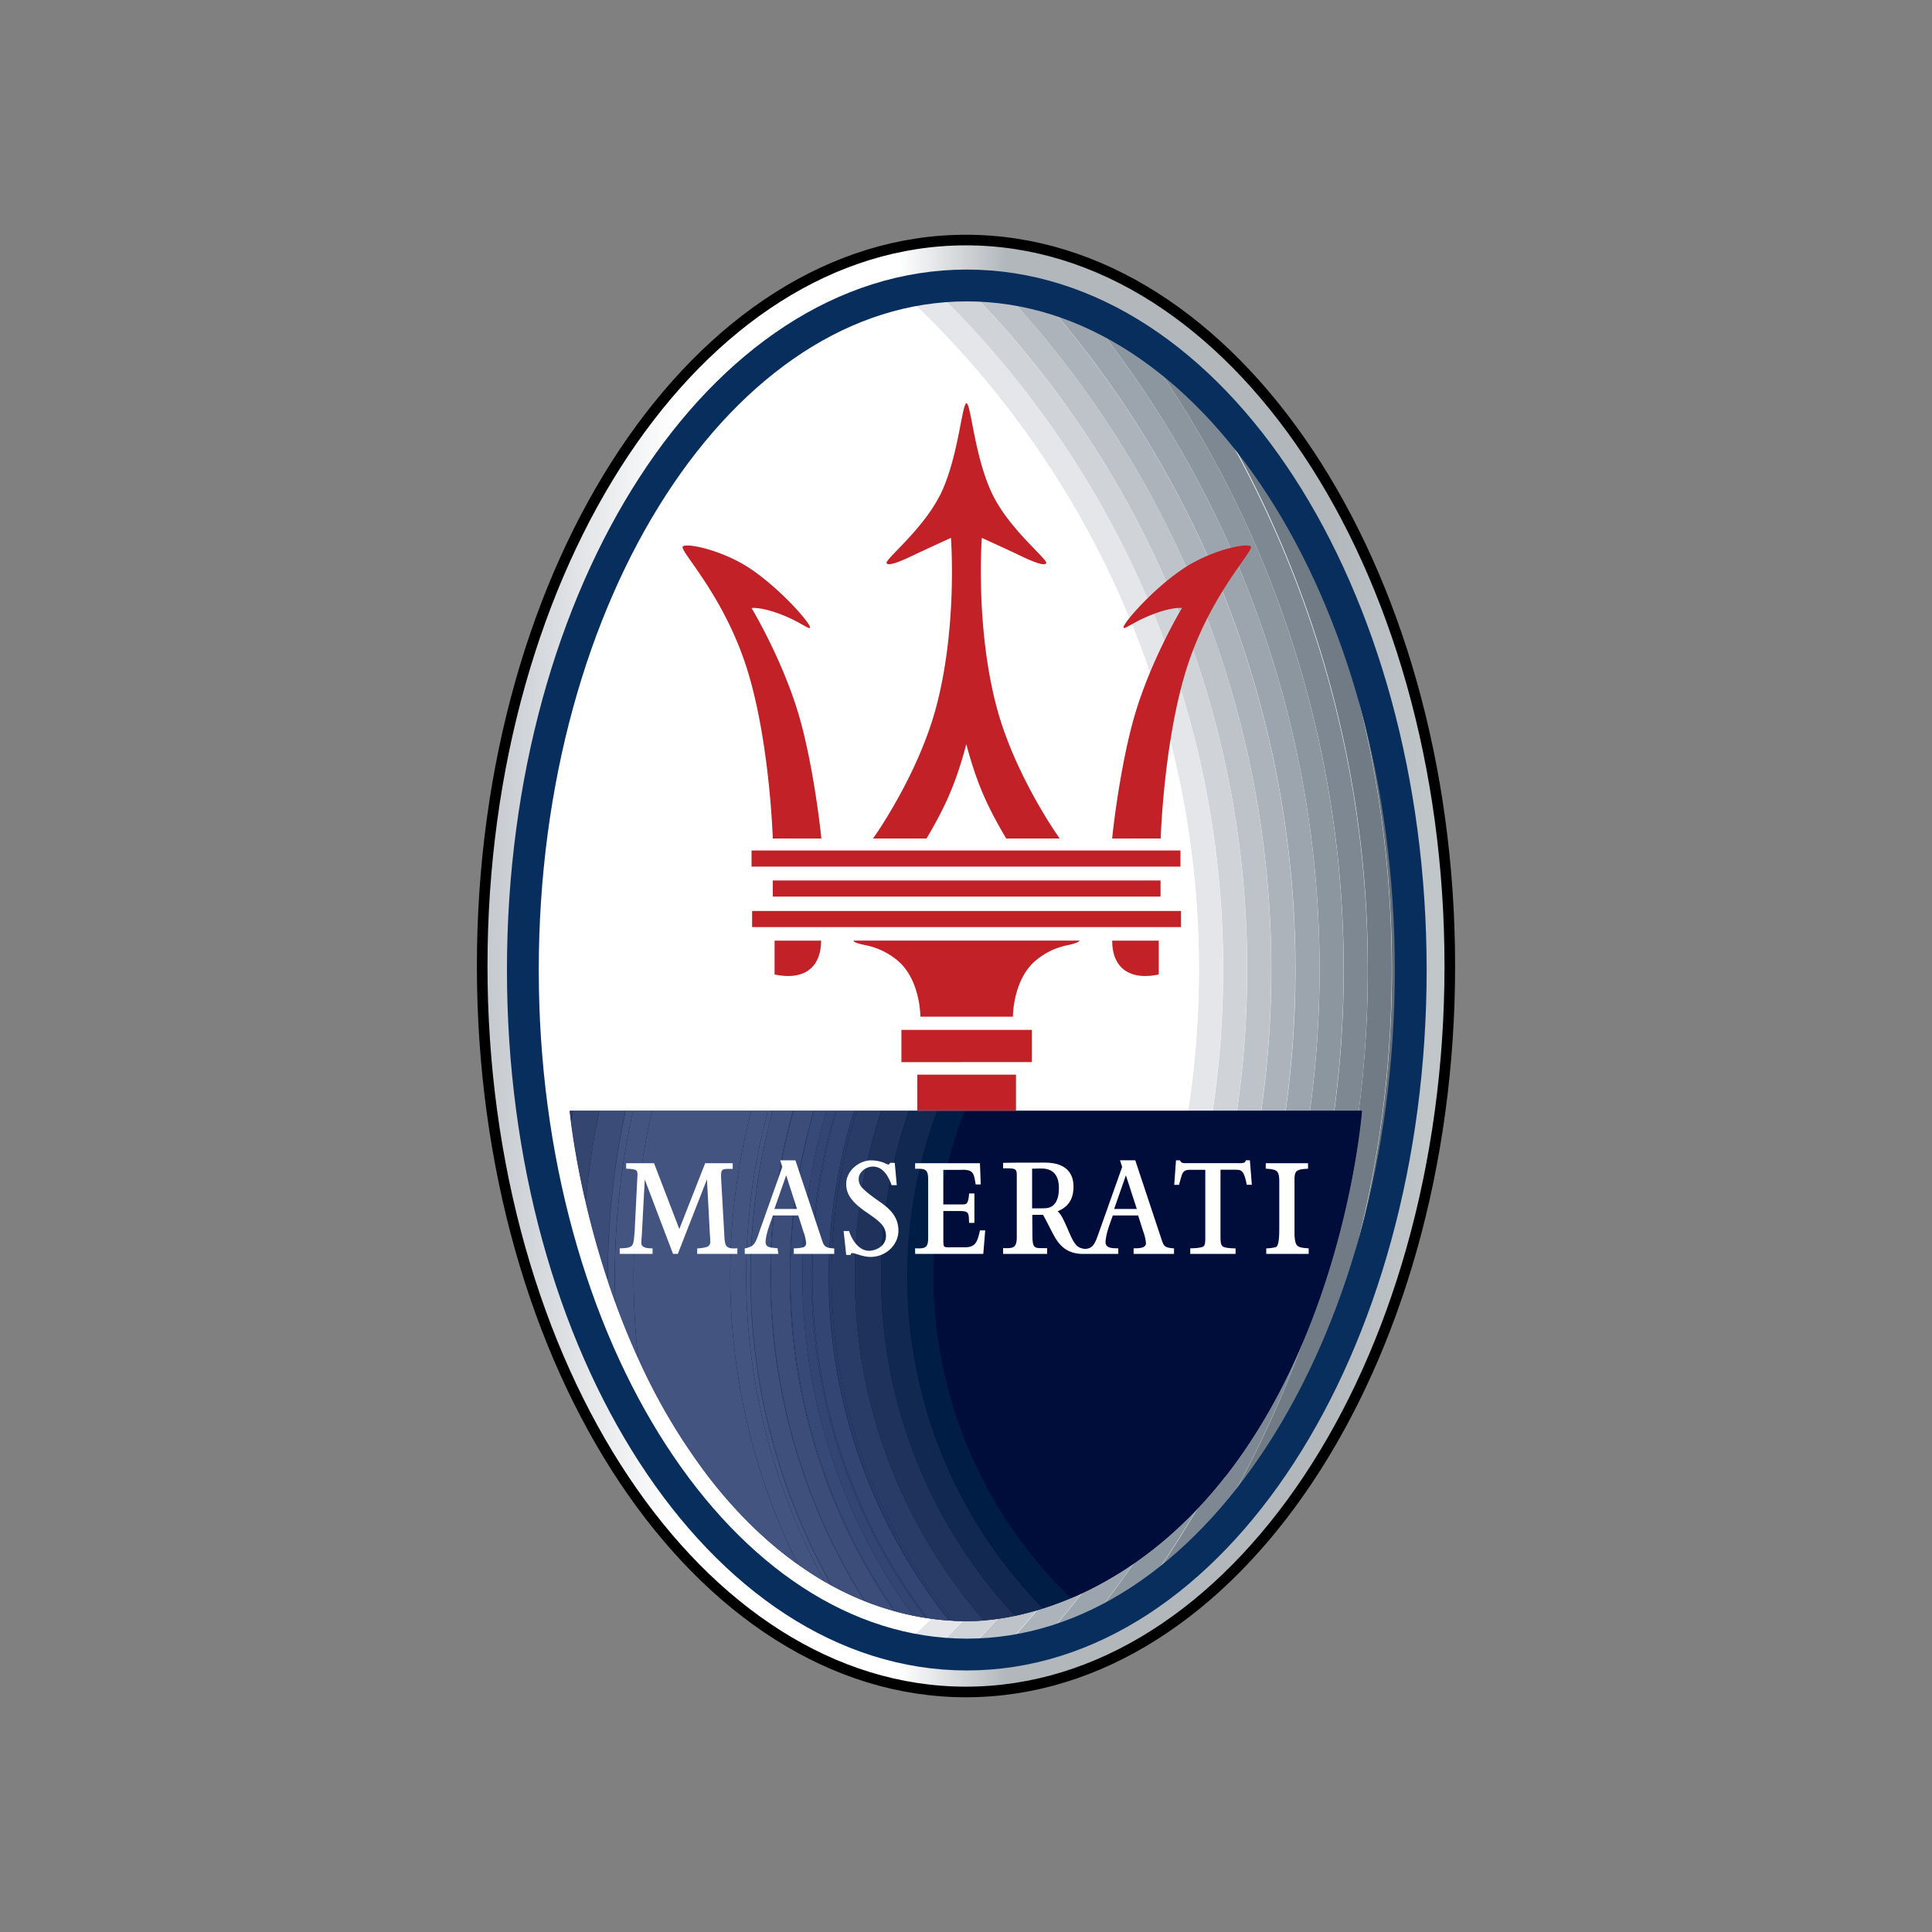 <svg id="Layer_1" data-name="Layer 1" xmlns="http://www.w3.org/2000/svg" xmlns:xlink="http://www.w3.org/1999/xlink" viewBox="0 0 1000 1000"><rect x="0" y="0" width="1000" height="1000" fill="#808080" stroke="none"/><defs><style>.cls-1,.cls-14{fill:none;}.cls-2{stroke:#000;stroke-width:5.49px;fill:url(#linear-gradient);}.cls-14,.cls-2{stroke-miterlimit:48.3;}.cls-3{fill:#fff;}.cls-4{clip-path:url(#clip-path);}.cls-5{fill:#646f7a;}.cls-6{fill:#707b85;}.cls-7{fill:#7e8892;}.cls-8{fill:#8c969f;}.cls-9{fill:#9ca4ad;}.cls-10{fill:#acb3bb;}.cls-11{fill:#bec3c9;}.cls-12{fill:#d0d4d8;}.cls-13{fill:#e4e6e9;}.cls-14{stroke:#082e5d;stroke-width:16.47px;}.cls-15{fill:#c12127;fill-rule:evenodd;}.cls-16{fill:#000c3a;}.cls-17{fill:#2c3e68;}.cls-18{fill:#34456f;}.cls-19{fill:#3c4c78;}.cls-20{fill:#445480;}.cls-21{fill:#40507d;}.cls-22{fill:#3c4d7a;}.cls-23{fill:#374976;}.cls-24{fill:#334673;}.cls-25{fill:#293c68;}.cls-26{fill:#1e325c;}.cls-27{fill:#112851;}.cls-28{fill:#001d46;}</style><linearGradient id="linear-gradient" x1="2341.61" y1="6755.35" x2="2412.78" y2="6755.35" gradientTransform="matrix(7.06, 0, 0, -7.06, -16292.29, 48218.12)" gradientUnits="userSpaceOnUse"><stop offset="0" stop-color="#bec3c9"/><stop offset="0.22" stop-color="#fff"/><stop offset="0.45" stop-color="#fff"/><stop offset="0.56" stop-color="#b1b7bb"/><stop offset="0.89" stop-color="#b1b7bb"/><stop offset="1" stop-color="#c1c6c9"/></linearGradient><clipPath id="clip-path"><path class="cls-1" d="M270.63,502.06c0-195.68,102.86-354.3,229.79-354.3s229.77,158.62,229.77,354.3S627.32,856.39,500.42,856.39,270.63,697.74,270.63,502.06"/></clipPath></defs><path class="cls-2" d="M249.58,500c0-207.53,112.11-375.75,250.42-375.75S750.42,292.46,750.42,500,638.29,875.76,500,875.76,249.58,707.53,249.58,500Z"/><path id="b" class="cls-3" d="M270.63,502.06c0-195.68,102.86-354.3,229.79-354.3s229.77,158.62,229.77,354.3S627.32,856.39,500.42,856.39,270.63,697.74,270.63,502.06"/><g class="cls-4"><path class="cls-1" d="M628.88,239a551.85,551.85,0,0,1-42,591.48l.27-.17A551.8,551.8,0,0,0,628.88,239Z"/><path class="cls-1" d="M707.94,502.52a567.28,567.28,0,0,1-4.49,71.33A567.2,567.2,0,0,0,708,501.92a561.43,561.43,0,0,0-87.78-302.23l-1.06-1a561.49,561.49,0,0,1,88.78,303.83ZM595.88,256.71A514.26,514.26,0,0,1,517,855.46l.18,0a514.26,514.26,0,0,0,78.71-598.73Z"/><path class="cls-1" d="M633.06,501.92A487,487,0,0,0,574,268.69a487,487,0,0,1,59,233.12c0,138.91-58,264.34-151,353.44l.15,0c93-89.11,150.92-214.5,150.92-353.36Z"/><path class="cls-1" d="M635.34,280a539.46,539.46,0,0,1-75.11,564.21l.21-.09A539.45,539.45,0,0,0,635.34,280Z"/><path class="cls-1" d="M620.58,501.92a474.52,474.52,0,0,0-57.65-227.36,474.52,474.52,0,0,1,57.58,227.25c0,138.69-59.31,263.58-153.92,350.75l.15,0C561.3,765.43,620.58,640.56,620.58,501.92Z"/><path class="cls-1" d="M608.08,501.92c0-137.69-60.05-261.43-155.35-346.5-104,33.85-182.11,176.17-182.11,346.64s78,312.6,181.87,346.59c95.44-85.08,155.59-208.91,155.59-346.72Z"/><path class="cls-1" d="M594.23,228.8a526.62,526.62,0,0,1-57,623l.24-.07a526.63,526.63,0,0,0,56.76-623Z"/><path class="cls-1" d="M720.42,501.81a574,574,0,0,1-56.58,249.28l.46-.73a577.29,577.29,0,0,0,.53-495.75l-.06-.1a574,574,0,0,1,55.65,247.3ZM606.08,306.63A499.69,499.69,0,0,1,645.5,501.81c0,138.37-56.1,263.72-146.77,354.54h.16c90.61-90.81,146.66-216.11,146.66-354.43a499.84,499.84,0,0,0-39.47-195.29Z"/><path class="cls-5" d="M664.31,750.37c40.74-63.94,65.88-151.59,65.88-248.31,0-96.29-24.92-183.59-65.35-247.45a577.41,577.41,0,0,1-.53,495.76Z"/><path class="cls-6" d="M664.77,254.51a284.92,284.92,0,0,0-44.55-54.82A561.46,561.46,0,0,1,708,501.92a569.05,569.05,0,0,1-4.55,71.93,560.73,560.73,0,0,1-83,230.32,283.77,283.77,0,0,0,43.34-53.08,577.41,577.41,0,0,0,.92-496.58Z"/><path class="cls-7" d="M619.16,198.69a215.45,215.45,0,0,0-31.58-24.52A553,553,0,0,1,628.88,239a551.78,551.78,0,0,1-41.75,591.3,215.29,215.29,0,0,0,32.63-25.37,560.73,560.73,0,0,0,83.69-231,569,569,0,0,0,4.49-71.34,561.48,561.48,0,0,0-88.78-303.82Z"/><path class="cls-7" d="M619.76,804.89l.75-.72a560.73,560.73,0,0,0,83-230.32,560.79,560.79,0,0,1-83.7,231Z"/><path class="cls-8" d="M560.87,160.18A540.18,540.18,0,0,1,635.34,280a539.47,539.47,0,0,1-74.89,564.12,180.6,180.6,0,0,0,26.41-13.71,551.79,551.79,0,0,0,42-591.48,552.47,552.47,0,0,0-41.35-64.81,181.72,181.72,0,0,0-26.66-14Z"/><path class="cls-8" d="M628.88,239a553.86,553.86,0,0,0-41.3-64.78l-.05,0A551.52,551.52,0,0,1,628.88,239Z"/><path class="cls-9" d="M537.85,152.47a529.14,529.14,0,0,1,56.38,76.33,526.63,526.63,0,0,1-56.77,623,161.13,161.13,0,0,0,22.77-7.55A539.46,539.46,0,0,0,635.34,280a539.35,539.35,0,0,0-74.53-119.86,162.43,162.43,0,0,0-23-7.69Z"/><path class="cls-9" d="M635.34,280a540.18,540.18,0,0,0-74.47-119.84l-.06,0A539.72,539.72,0,0,1,635.34,280Z"/><path class="cls-10" d="M517.53,148.74a516.15,516.15,0,0,1,78.35,108,514.26,514.26,0,0,1-78.71,598.73,155,155,0,0,0,20.06-3.6,526.62,526.62,0,0,0,57-623,529,529,0,0,0-56.43-76.34,154.74,154.74,0,0,0-20.27-3.72Z"/><path class="cls-10" d="M594.23,228.8a529.14,529.14,0,0,0-56.38-76.33h-.05A529,529,0,0,1,594.23,228.8Z"/><path class="cls-11" d="M500.41,147.76l-1.18,0A502.94,502.94,0,0,1,606.08,306.63a499.65,499.65,0,0,1,39.46,195.29c0,138.32-56,263.62-146.66,354.43.51,0,1,0,1.53,0a151.81,151.81,0,0,0,16.57-.93,514.26,514.26,0,0,0,78.89-598.75,516,516,0,0,0-78.4-108,151.91,151.91,0,0,0-17.06-1Z"/><path class="cls-11" d="M595.88,256.71a516.15,516.15,0,0,0-78.35-108h-.06A516.16,516.16,0,0,1,595.88,256.71Z"/><path class="cls-12" d="M482.47,148.83A492,492,0,0,1,574,268.69a487.07,487.07,0,0,1,59.1,233.23c0,138.85-57.93,264.25-150.92,353.35a152.34,152.34,0,0,0,16.59,1.08C589.4,765.53,645.5,640.18,645.5,501.81a499.84,499.84,0,0,0-39.42-195.18A502.89,502.89,0,0,0,499.16,147.79a151.67,151.67,0,0,0-16.69,1Z"/><path class="cls-12" d="M606.08,306.63A502.86,502.86,0,0,0,499.23,147.79h-.06A502.86,502.86,0,0,1,606.08,306.63Z"/><path class="cls-13" d="M482.42,148.84a153.06,153.06,0,0,0-15.36,2.65,478.72,478.72,0,0,1,95.87,123.07,474.41,474.41,0,0,1,57.66,227.36c0,138.64-59.29,263.5-153.84,350.66A148,148,0,0,0,482,855.24c93-89.09,151-214.53,151-353.43a487,487,0,0,0-59-233.13,491.88,491.88,0,0,0-91.54-119.84Z"/><path class="cls-13" d="M574,268.69a491.79,491.79,0,0,0-91.49-119.86h-.06A491.53,491.53,0,0,1,574,268.69Z"/><path class="cls-3" d="M467,151.5q-7.22,1.62-14.27,3.92c95.3,85.07,155.35,208.8,155.35,346.5S547.93,763.57,452.49,848.64q7,2.28,14.11,3.91c94.6-87.16,153.91-212.06,153.91-350.74a474.53,474.53,0,0,0-57.58-227.26A479.1,479.1,0,0,0,467,151.5Z"/><path class="cls-3" d="M562.93,274.56a479,479,0,0,0-95.88-123.07H467a479,479,0,0,1,95.93,123.06Z"/></g><path class="cls-14" d="M270.63,502.06c0-195.68,102.86-354.3,229.79-354.3s229.77,158.62,229.77,354.3S627.32,856.39,500.42,856.39,270.63,697.74,270.63,502.06Z"/><path class="cls-15" d="M599.77,486.87l-24.1,0c0,14.31,9.25,20.7,24.1,17.5Zm1-52.88c.12-3.35,1.86-49.33,12.65-85.48,11.82-39.64,35.58-63.19,34-65.59-1.46-2.21-21.11,1.8-35.85,12-15.75,10.82-31.2,28.71-30,30.05.69.82,6-3.63,15.59-7.18,10.16-3.82,14.63-3.08,14.63-3.08s-16.89,27.95-25.26,58.26c-7,25.37-10.69,58.21-10.87,61.06ZM400,434c-.13-3.35-1.85-49.33-12.64-85.48-11.84-39.64-35.6-63.19-34-65.59,1.46-2.21,21.13,1.8,35.87,12,15.72,10.82,31.17,28.71,30,30.05-.7.82-6-3.63-15.58-7.18-10.18-3.82-14.65-3.08-14.65-3.08s16.91,27.95,25.28,58.26c7,25.37,10.66,58.21,10.84,61.06Zm86.38-177.31c9.6-19,11.43-47.53,13.87-48,2.4.46,4.25,29,13.86,48,9,17.9,28.52,33.07,27.4,34.85-1.37,2.21-12.16-3.36-17.57-5.89-8.7-4.06-15.75-7.23-15.75-7.23s-3.44,45.52,7.6,87.33C524.83,400,546.53,431.3,548.5,434H520.81c-.86-1.44-1.71-2.88-2.53-4.34-7.53-13.21-12.89-24.74-18.12-44.48-5.22,19.74-10.55,31.28-18.07,44.5-.8,1.44-1.67,2.87-2.54,4.31H451.87c2-2.72,23.69-34,32.75-68.25,11.07-41.83,7.59-87.33,7.59-87.33s-7,3.17-15.72,7.23c-5.42,2.53-16.2,8.1-17.59,5.87-1.11-1.76,18.35-17,27.44-34.85ZM400.92,486.87l24.07,0c0,14.31-9.22,20.7-24.07,17.5Zm134.41,10.95c-11.12,10.15-11.05,28.42-11.05,28.42H476.39s.07-18.27-11.05-28.4a37,37,0,0,0-17.29-8.6c-6.21-1.26-6.21-2-6.21-2.39H558.72s0,1.14-6.18,2.39a36.62,36.62,0,0,0-17.21,8.58ZM389,448.55V440.2H611v8.35Zm.29,31.31v-8.35h222v8.35ZM400,464.09v-8.35h200.7v8.35Zm74.79,110.67V556.24h51.08v18.52Zm-8.22-25V533.07h67.52v16.66Z"/><path class="cls-16" d="M634.14,764.21C613.2,791,590,809.16,567.62,820.9q-4.44,2.33-8.81,4.33-2.17,1-4.33,1.89l0,0q-6.9,2.91-14,5.2l-.48.16q-7.11,2.26-14.44,3.82h0a129.88,129.88,0,0,1-16.1,2.38h0c-3.11.26-6.13.39-9,.39-2.2,0-4.44-.07-6.72-.18l-1.85-.1-.57,0q-5.64-.39-11.24-1.23l-.81-.12a147.17,147.17,0,0,1-15.7-3.38l-.8-.22a149.11,149.11,0,0,1-14.9-5l-.23-.09a158.37,158.37,0,0,1-16.74-7.85l-.61-.33c-1.09-.6-2.18-1.2-3.26-1.82q-7.17-4.15-13.92-9c-15.75-11.18-31.53-26.13-46.66-45.83a313.86,313.86,0,0,1-36-60.73q-6.46-14.22-11.8-28.91-2-5.44-3.83-11l-.12-.35q-6.69-20.18-11.51-40.88a418.44,418.44,0,0,1-7.56-41.29l-.06-.48c-.44-3.45-.61-5.35-.61-5.35h410s-8.15,109.31-70.65,189.24Z"/><path class="cls-16" d="M485.17,575h-.08a240.82,240.82,0,0,0-9.21,30.72A243.12,243.12,0,0,1,485.17,575Zm24.15,263.75h0A275.25,275.25,0,0,1,489,812.29a273.47,273.47,0,0,0,20.32,26.43Zm16.13-2.38h0a259.73,259.73,0,0,1-25.28-31.7A259.32,259.32,0,0,0,525.45,836.34ZM399.91,575h0q-1.69,6.16-3.12,12.38C397.73,583.19,398.79,579.07,399.91,575ZM522.74,789.52a232.2,232.2,0,0,0,31.7,37.63l0,0a232.8,232.8,0,0,1-31.74-37.61Z"/><path class="cls-17" d="M294.83,575s.17,1.89.6,5.35c.34-1.79.67-3.57,1-5.35Z"/><path class="cls-18" d="M296.61,575c-.39,1.94-.75,3.89-1.12,5.83,1,7.68,3.19,22.45,7.56,41.28A413.59,413.59,0,0,1,310.21,575Z"/><path class="cls-18" d="M296.45,575c-.35,1.78-.68,3.56-1,5.35l.06.48c.37-1.94.73-3.89,1.12-5.83Z"/><path class="cls-19" d="M323.69,575H310.23a411,411,0,0,0-7.12,47.35Q307.9,642.9,314.56,663c0-.91,0-1.81,0-2.71A400.69,400.69,0,0,1,323.69,575Z"/><path class="cls-19" d="M310.22,575a409.18,409.18,0,0,0-7.16,47.11l.05.24A411,411,0,0,1,310.23,575Z"/><path class="cls-20" d="M327.66,575h-3.81a400.41,400.41,0,0,0-9.2,85.44c0,1,0,1.93,0,2.9q1.8,5.41,3.82,11-.24-6.67-.25-13.35A396.55,396.55,0,0,1,327.66,575Z"/><path class="cls-20" d="M323.84,575h-.15a400.89,400.89,0,0,0-9.16,85.28c0,.9,0,1.81,0,2.71l.12.35c0-1,0-1.93,0-2.9A400.4,400.4,0,0,1,323.84,575Zm65,0H337.46a387.54,387.54,0,0,0-7.13,128.21,313.36,313.36,0,0,0,36,60.74c15.13,19.7,30.91,34.65,46.66,45.83A337.16,337.16,0,0,1,388.87,575Z"/><path class="cls-20" d="M337.46,575h-9.8a396.39,396.39,0,0,0-9.4,86c0,4.47.1,8.91.25,13.35q5.34,14.67,11.81,28.9A387.25,387.25,0,0,1,337.46,575Zm59.31,12.38c1-4.16,2-8.28,3.12-12.38h-2.41A328.55,328.55,0,0,0,426.9,818.71l3.27,1.82a326.67,326.67,0,0,1-33.4-233.18Z"/><path class="cls-20" d="M397.48,575h-8.6A336.95,336.95,0,0,0,413,809.75q6.75,4.8,13.92,9A328.55,328.55,0,0,1,397.48,575Z"/><path class="cls-21" d="M410.41,575h-10.5q-1.7,6.16-3.14,12.38a326.5,326.5,0,0,0,34,233.51,158.37,158.37,0,0,0,16.74,7.85A315.76,315.76,0,0,1,410.41,575Z"/><path class="cls-21" d="M396.77,587.35a326.51,326.51,0,0,0,33.4,233.18l.6.33a326.5,326.5,0,0,1-34-233.51Z"/><path class="cls-22" d="M421.15,575H410.73a315.83,315.83,0,0,0,37,253.83,151.93,151.93,0,0,0,14.89,5A305.17,305.17,0,0,1,421.15,575Z"/><path class="cls-22" d="M410.73,575h-.32a315.76,315.76,0,0,0,37.1,253.74l.23.09a315.83,315.83,0,0,1-37-253.83Z"/><path class="cls-23" d="M427.72,575h-6.44a305.12,305.12,0,0,0,42.15,259.09c3.14.85,6.25,1.6,9.31,2.22a299,299,0,0,1-45-261.31Z"/><path class="cls-23" d="M421.28,575h-.12a305.06,305.06,0,0,0,41.48,258.87l.8.22A305.09,305.09,0,0,1,421.28,575Z"/><path class="cls-24" d="M442.13,575h-.06a285.16,285.16,0,0,0-7.25,28A279.23,279.23,0,0,1,442.13,575Z"/><path class="cls-24" d="M433.09,575h-.53a294.58,294.58,0,0,0,46.57,262.46l.82.13A294.63,294.63,0,0,1,433.09,575Z"/><path class="cls-24" d="M432.56,575h-4.84a299,299,0,0,0,45,261.31c2.16.45,4.29.82,6.4,1.16A294.6,294.6,0,0,1,432.56,575Z"/><path class="cls-24" d="M434.82,603a285.16,285.16,0,0,1,7.25-28h-9A294.63,294.63,0,0,0,480,837.56c3.82.58,7.57,1,11.24,1.23A285.66,285.66,0,0,1,434.82,603Z"/><path class="cls-25" d="M442.47,660.25A271.19,271.19,0,0,1,456.16,575H443.51a284.11,284.11,0,0,0,50.09,264c2.28.11,4.52.18,6.72.18,2.86,0,5.88-.13,9-.39A273.37,273.37,0,0,1,489,812.29a270.4,270.4,0,0,1-46.53-152Z"/><path class="cls-25" d="M443.51,575h-1.38a279.23,279.23,0,0,0-7.31,28,285.67,285.67,0,0,0,56.93,235.83l1.86.11a284.17,284.17,0,0,1-50.1-264Z"/><path class="cls-25" d="M434.82,603a285.66,285.66,0,0,0,56.37,235.8l.56,0A285.69,285.69,0,0,1,434.82,603Z"/><path class="cls-26" d="M456.05,660.25A257.42,257.42,0,0,1,470.5,575H456.32a270.93,270.93,0,0,0,53,263.74,129.6,129.6,0,0,0,16.1-2.38,258,258,0,0,1-69.39-176.08Z"/><path class="cls-26" d="M489,812.29A272,272,0,0,1,456.33,575h-.17A272,272,0,0,0,489,812.29Z"/><path class="cls-27" d="M475.88,605.69A243.27,243.27,0,0,1,485.09,575H470.67a257.51,257.51,0,0,0,54.82,261.36c4.66-1,9.49-2.26,14.44-3.82a244.92,244.92,0,0,1-64-226.82Z"/><path class="cls-27" d="M500.21,804.62A258.34,258.34,0,0,1,470.67,575h-.17a258.36,258.36,0,0,0,29.71,229.65Z"/><path class="cls-28" d="M522.74,789.52A231.32,231.32,0,0,1,499.45,575H485.17A244.32,244.32,0,0,0,540.4,832.35q7.14-2.28,14-5.2a232.2,232.2,0,0,1-31.7-37.63Z"/><path class="cls-28" d="M475.88,605.69a244.94,244.94,0,0,0,64,226.82l.48-.16a244.83,244.83,0,0,1-64.52-226.66Z"/><path class="cls-16" d="M487.75,660.25A226.41,226.41,0,0,1,504.33,575h-4.69a231.24,231.24,0,0,0,23.1,214.55,232.8,232.8,0,0,0,31.74,37.61q2.16-.92,4.33-1.9a226.55,226.55,0,0,1-71.06-165Z"/><path class="cls-16" d="M522.74,789.52A231.24,231.24,0,0,1,499.64,575h-.19a231.32,231.32,0,0,0,23.29,214.55Z"/><path class="cls-16" d="M496.85,660.41a217,217,0,0,0,70.77,160.5C590,809.17,613.2,791,634.14,764.22,696.64,684.28,704.78,575,704.78,575H514.31a216.68,216.68,0,0,0-17.46,85.44Z"/><path class="cls-16" d="M496.85,660.41A216.68,216.68,0,0,1,514.31,575h-10a227.22,227.22,0,0,0,54.48,250.26q4.46-2,8.81-4.33a216.91,216.91,0,0,1-70.77-160.49Z"/><path class="cls-3" d="M365.92,610.43,350.84,649h-2.49l-14.62-38.51-1.58,29.73a25.17,25.17,0,0,0-.19,3.13c0,2.64,3.46,2.78,5.33,2.78h.48V649h-17v-2.85c1.36-.09,5.2,0,6.36-1.46.84-1,1-3,1.35-7.19l1.41-28c.19-2.36,0-3.27-.64-3.75-1-.73-4.1-.78-5.17-.85v-2.82h14.45l13.09,34.07L365,602.08h14.25V605h-.48c-3,0-4.33,0-4.95.72s-.72,2.17-.48,5.82l1.53,27.14c.09,1.55.16,4.81,1.07,6.16,1.15,1.64,4.11,1.34,5.71,1.28V649H360.87v-2.83a19.17,19.17,0,0,0,5.14-.81,2.62,2.62,0,0,0,1.62-2.76c0-.71-.08-2.7-.18-3.43l-1.53-28.71m94.79-8.58h2.41l1.05,11.55h-2.69c-1.48-4.29-4.24-9.61-9.74-9.61-3.63,0-7.28,3-7.28,6.28a6.48,6.48,0,0,0,2.28,5.15c2.6,2.68,6.66,5.35,9.7,7.54,4.86,3.58,8.58,7.57,8.58,14.22,0,7.25-6.39,13.57-14.45,13.57-2.92,0-5.59-1-8.35-1.82l-.55-.14-.52,0c-.82,0-.74.29-.82.93H438l-1.34-12.37h2.8c1.39,4.34,4.95,10.23,10.41,10.23,2.6,0,8.71-1.86,8.71-7.65a9,9,0,0,0-2.62-6.46c-1.75-1.89-4.34-3.67-7.74-6C439.59,621.38,438,617,438,612.8c0-7.1,7-12.2,12.82-12.2a19.44,19.44,0,0,1,6.28,1.07l1.48.68.82.32.37.13c.4,0,.77-.63,1-.95m-53.84,6.48-6.11,17.44h11.73ZM404.94,604l-1.12-3.42h7.89l13.19,39.63c1.55,4.62,1.39,5.59,6.89,6V649H410.87v-2.88a18.27,18.27,0,0,0,4.74-.49,2.12,2.12,0,0,0,1.64-2.2,21.47,21.47,0,0,0-1.32-5.68l-2.74-8.62H400.07c-1.39,3.92-3.54,9.19-3.79,13.46-.13,2.62,1.6,3,3.63,3.24l2.54.27.43,2.9H385.49v-2.81c3.63-.77,4.86-1.62,6.21-4.88.41-1,.84-2.26,1.34-3.77L404.94,604m93.22,1.51h-9.91v17.91H497c1.85,0,2.76,0,3.34-.57,1-1,1.16-4,1.28-5.13h2.73v15.25h-2.76c-.18-5.33,0-6.15-5.24-6.15h-8.08v14.73c0,2.39.09,3.23.48,3.62.52.55,2.69.44,3.33.44h7.23c5.89,0,6.62-3.13,7.92-8.76h2.72l-1,12.15H473.67v-2.89c5.48.27,6.75-.32,6.75-5.61V610.6c0-5.59-1.64-5.73-6.75-5.64v-2.88h33.55l.41,11H505c-.91-5.67-1.12-7.61-6.82-7.61m112.11,7.81h-2.51l.91-12.69h2.1a2.14,2.14,0,0,0,1.18,1.3,9.21,9.21,0,0,0,1.07.16l1.74,0h26.38a8.34,8.34,0,0,0,2.83-.27c.52-.23.66-.73.86-1.21h2.1l1,12.69h-2.62c-.35-1.6-1-5.45-2.47-6.9-.82-.83-1.87-.91-3.72-.91h-7.41V640c0,3.17.25,4.44,1.14,5.11,1.27,1,5.41,1,6.66,1.07V649H616.08v-2.85c1.18-.07,5.52-.12,6.78-1,.82-.61,1-1.75,1-4.75V605.49h-6.54c-2.7,0-4.52-.16-5.51,2.49-.61,1.72-1.06,3.57-1.56,5.31m44.86-11.21h21.93v2.85c-7.54.34-7,1.57-7,8.81v25.65c.43,6.11,1.41,6.32,7.33,6.75V649H655.41v-2.83a26,26,0,0,0,4.74-.59,1.45,1.45,0,0,0,1-.89c.89-1.79,1-5.3,1-9.67V611.64c0-6-1.32-6.32-7-6.74v-2.82M534.21,625.44h4.95c1.94-.06,3.72,0,5.43-1.15s3.49-3.7,3.49-9.31c0-8.68-5.06-10.14-9-10.16-1.53,0-3.65.07-4.86.09v20.53Zm48.56-17.11-6.09,17.44h11.73l-5.64-17.44Zm4.84-7.78,13.16,39.64c1.56,4.61,1.42,5.59,6.9,5.95V649H586.76v-2.87c1.92-.07,6.39.25,6.39-2.69a22.12,22.12,0,0,0-1.3-5.69l-2.76-8.62H576c-1.51,4.27-3.41,8.87-3.77,13.49-.29,3.71,4.11,3.45,6.6,3.51V649H561.89c-6.58.28-11.84-1.59-15.95-8.72-1.05-1.77-4.86-9.42-6.05-11.47H534.3l.07,10c0,6.3.58,7.23,4.32,7.23H542V649h-22.8v-3c5.61.29,7.08-.34,7.08-5.79v-31c0-3,.07-4.2-2.88-4.4-1.39-.12-2.81-.1-4.2-.1V601.9c5.91-.14,11.89-.12,17.81-.12,3.6,0,7.05-.2,10.56.89,4.25,1.35,8.07,4.5,8.07,11.56,0,8.53-4.83,11.29-8.17,12.7,1.58,1.6,2.47,2.9,5.69,10.41s4.51,8.53,8.35,9.1c4.36-.16,5.27-2.78,7.42-8.9L580.83,604l-1.11-3.44h7.89"/></svg>